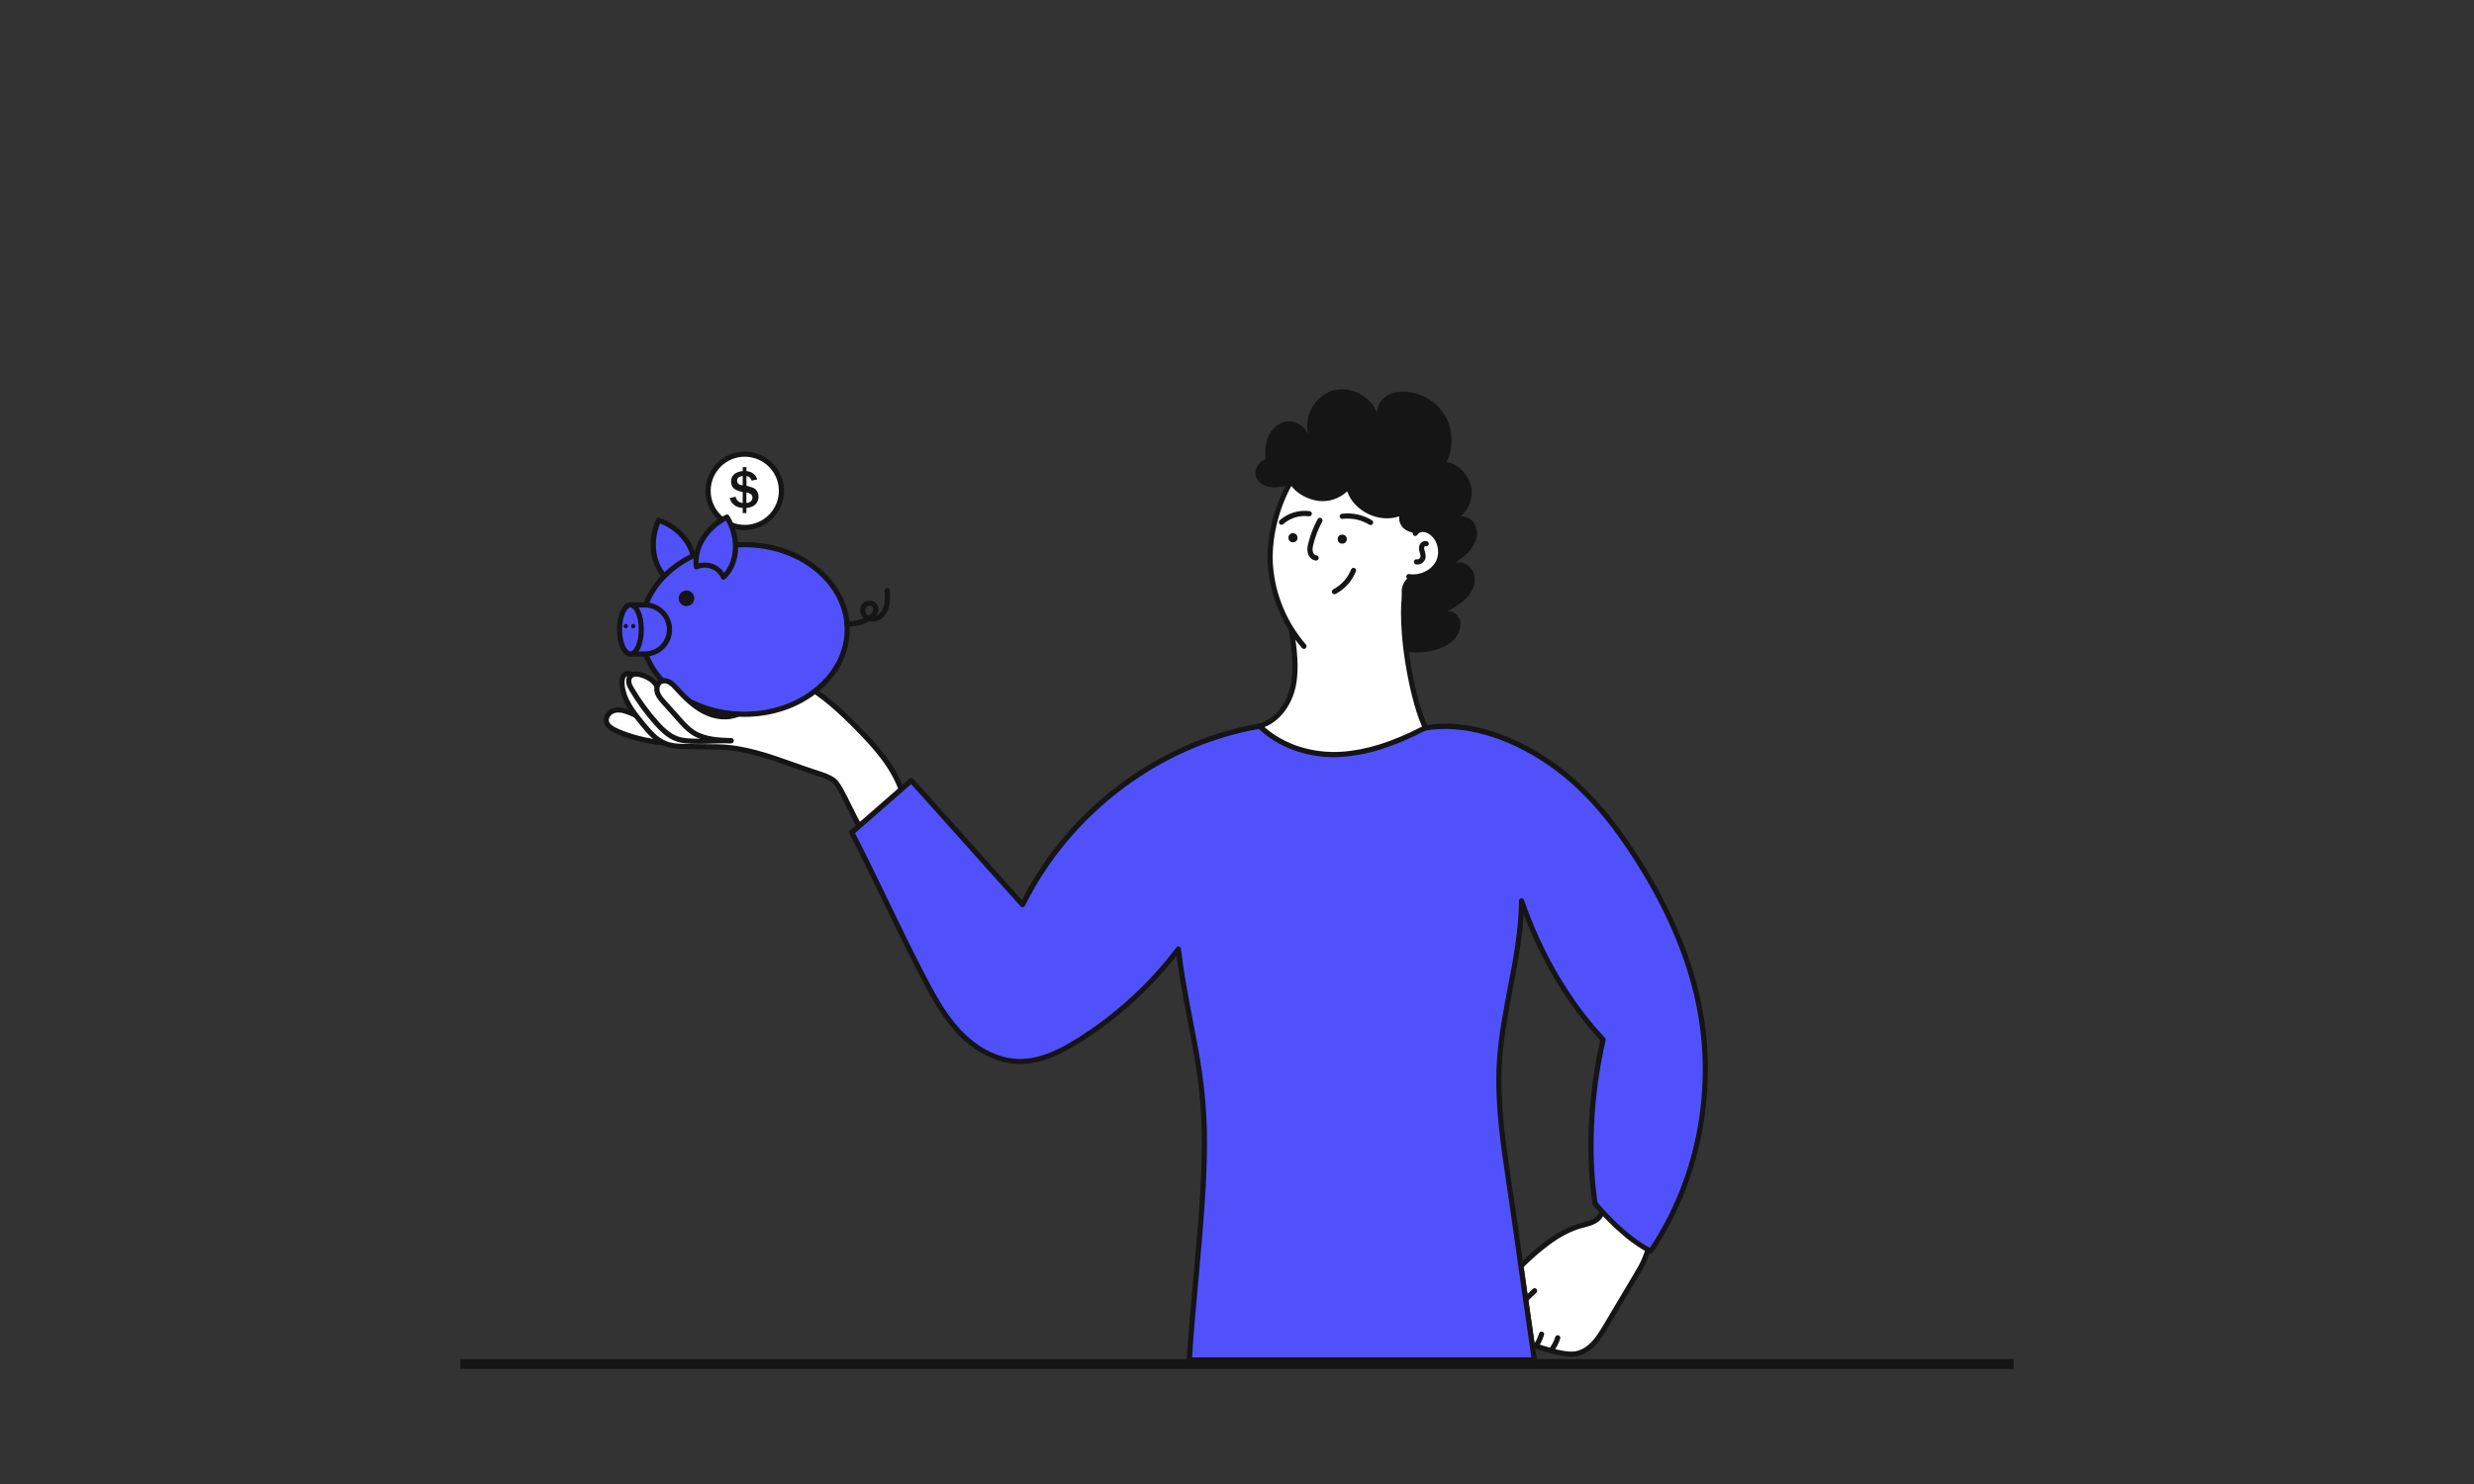 <svg xmlns="http://www.w3.org/2000/svg" enable-background="new 0 0 5000 3000" viewBox="0 0 5000 3000" id="Savemoney">
  <rect x="0" y="0" width="5000" height="3000" fill="#333333" stroke="none"/>
  <ellipse cx="1390.2" cy="1312.6" fill="#5151fc" opacity=".46" rx="36.5" ry="36.2" transform="rotate(-11.946 1389.898 1312.346)" class="color406dd3 svgShape"></ellipse>
  <rect width="3139.2" height="20" x="930.4" y="2747.5" fill="#151515" class="color151515 svgShape"></rect>
  <path fill="#ffffff" d="M1285.2,1446.2c-7.2-3.5-19.3-8.5-27.1-10.1c-7.8-1.6-16.4-1-23.2,3.3c-6.8,4.3-11.1,12.9-8.9,20.6
					c2.2,7.8,9.8,12.6,17,16.2c25.2,12.7,69.3,23.7,97.6,25.2L1285.2,1446.2z" class="colorffffff svgShape"></path>
  <path fill="#151515" d="M1340.5,1506.6c-0.1,0-0.2,0-0.3,0c-29.8-1.6-74.5-13.2-99.6-25.8c-7.7-3.9-16.9-9.6-19.7-19.5
					c-2.7-9.5,2-20.6,11.1-26.4c7.3-4.6,16.9-6,27-4c8,1.6,20.4,6.6,28.4,10.5c2.6,1.3,3.7,4.4,2.4,7c-1.3,2.6-4.4,3.7-7,2.4
					c-7.7-3.8-19-8.3-25.9-9.7c-4.3-0.9-12.6-1.7-19.4,2.6c-5.2,3.3-8.1,9.7-6.7,14.7c1.7,5.9,8.2,9.9,14.3,12.9
					c24,12.1,66.9,23.2,95.5,24.7c2.9,0.2,5.1,2.6,4.9,5.5C1345.6,1504.4,1343.3,1506.6,1340.5,1506.6z" class="color151515 svgShape"></path>
  <path fill="#ffffff" d="M1276.5,1364.7c-3.2-5-11.5-4.1-15.4,0.4c-3.9,4.5-4.5,10.9-4.2,16.8c0.9,15.7,6.7,30.8,14.6,44.3
					c7.9,13.5,18,25.7,27.9,37.9c12.6,15.3,26,31.2,44.3,38.8c14.1,5.8,29.7,6,44.9,6.2c20.3,0.2,40.5,0.5,60.8,0.7
					c70,0.8,135.7,32,202.4,53.3c11.6,3.7,23.4,7.5,33.1,14.7c14.5,10.8,41.7,79.2,53,93.3c0,0,72-33.4,73.3-35.4
					c1.3-2,12.7-31.7,12.7-31.7c-15.7-50.6-52.1-91.9-89.1-129.8c-35.8-36.6-73.8-72.1-119.1-96c-45.3-23.9-99.2-35.1-148.4-20.9
					c-7.4,2.1-15.9,6.5-16.2,14.2c-0.3,8.2,8.9,13,16.7,15.8c15.5,5.6,30.9,11.1,46.4,16.7c7.1,2.5,14.4,5.2,19.9,10.3
					c5.5,5.1,8.8,13.4,6,20.4c0.6-0.9,0,0,0,0c-31.8-13.2-70.1-9.2-99.5,8.6L1276.5,1364.7z" class="colorffffff svgShape"></path>
  <path fill="#151515" d="M1738.2,1676.3c-1.5,0-3-0.7-4.1-1.9c-5.1-6.2-12.3-21-20.7-38.1c-10.6-21.7-23.9-48.6-31.4-54.2
					c-9.1-6.8-20.5-10.4-31.6-13.9c-16.4-5.2-32.9-11.1-49-16.8c-49.1-17.5-99.9-35.6-151.9-36.2l-60.8-0.7
					c-14.8-0.2-31.6-0.4-46.8-6.6c-20-8.2-34.6-26-46.4-40.3c-10-12.1-20.2-24.6-28.4-38.5c-9.4-16-14.5-31.7-15.3-46.7
					c-0.5-9.1,1.3-15.8,5.4-20.6c3.3-3.7,8.5-5.8,13.5-5.5c4.3,0.3,8,2.4,10.1,5.7c1.6,2.4,0.9,5.7-1.5,7.2
					c-2.4,1.6-5.7,0.9-7.2-1.5c-0.5-0.7-1.4-0.9-2.1-1c-1.8-0.1-3.8,0.7-4.9,1.9c-2.3,2.6-3.2,6.9-2.9,13.1
					c0.7,13.3,5.4,27.4,13.9,42c7.8,13.2,17.8,25.4,27.5,37.2c11.6,14.1,24.7,30,42.3,37.2c13.3,5.5,28.4,5.7,43,5.8l60.8,0.7
					c53.8,0.7,105.4,19,155.3,36.8c15.9,5.7,32.4,11.5,48.6,16.7c11.3,3.6,24.1,7.7,34.6,15.5c8.9,6.6,19.9,28.2,34.5,58
					c6.5,13.3,12.8,26,17.1,32.9c24.8-11.6,61-28.7,67.5-32.4c1.6-3.7,6.6-16.4,11.2-28.3c-16.1-50.3-53.5-91.3-87.3-125.9
					c-34.6-35.3-72.7-71.3-117.8-95c-49.2-25.9-100.5-33.2-144.5-20.5c-2.9,0.8-12.2,3.9-12.4,9.3c-0.2,4.9,7.1,8.5,13.2,10.7
					l46.4,16.7c7.2,2.6,15.3,5.5,21.7,11.4c6.1,5.7,10.7,15.3,7.8,24.5c-0.1,0.7-0.3,1.4-0.7,2.1l-0.3,0.4c0,0,0,0,0,0
					c-0.7,1.1-1.7,1.8-2.8,2.2c0,0,0,0,0,0c0,0,0,0,0,0c0,0,0,0,0,0c0,0,0,0,0,0c0,0,0,0,0,0c0,0,0,0,0,0c0,0,0,0,0,0
					c-0.4,0.1-0.9,0.2-1.3,0.2c0,0,0,0,0,0c-0.8,0-1.5-0.1-2.3-0.4c-29.7-12.4-66-9.2-94.8,8.3c-2.5,1.5-5.7,0.7-7.2-1.8
					c-1.5-2.5-0.7-5.7,1.8-7.2c29.6-18,66.5-22.1,97.9-11.4c-0.6-3.5-2.7-7-5.2-9.3c-4.8-4.5-11.6-6.9-18.1-9.3l-46.4-16.7
					c-13.7-4.9-20.4-12-20.1-20.9c0.3-8.6,7.4-15.4,20-19c46.6-13.5,100.6-5.9,152.3,21.3c46.3,24.4,85.2,61,120.4,97
					c35.1,35.9,73.9,78.6,90.3,131.9c0.3,1.1,0.3,2.3-0.1,3.4c-7.7,20.1-12.1,31.1-13.2,32.8c-1.1,1.6-1.6,2.5-39.3,20.3
					c-18,8.5-36,16.9-36.2,17C1739.7,1676.2,1739,1676.3,1738.2,1676.3z" class="color151515 svgShape"></path>
  <circle cx="1505.2" cy="992.3" r="74.2" fill="#ffffff" class="colorffffff svgShape"></circle>
  <path fill="#151515" d="M1505.2,1071.7c-43.8,0-79.4-35.6-79.4-79.4c0-43.8,35.6-79.4,79.4-79.4c43.8,0,79.4,35.6,79.4,79.4
							C1584.6,1036.1,1549,1071.7,1505.2,1071.7z M1505.2,923.3c-38,0-68.9,30.9-68.9,68.9c0,38,30.9,68.9,68.9,68.9
							c38,0,68.9-30.9,68.9-68.9C1574.2,954.3,1543.2,923.3,1505.2,923.3z" class="color151515 svgShape"></path>
  <path fill="#151515" d="M1508.5,1037.2h-7.5v-10.3c-13.8-1.1-22.6-7.8-26.4-20l11.9-2.8c2.1,7.8,7,12,14.5,12.6v-21.9
							c-9.8-2.3-16.2-5.1-19.1-8.6c-3-3.5-4.4-7.6-4.4-12.4c0-12.5,7.9-19.7,23.6-21.6v-8h7.5v8c11.5,1.5,18.8,7.2,21.8,17
							l-11.3,2.4c-1.9-5.7-5.4-8.8-10.5-9.2v19.4c7.2,2.1,12.1,3.7,14.6,4.8c2.5,1.1,4.8,3.3,6.8,6.5c2,3.2,3,7,3,11.3
							c0,6.1-2.1,11.2-6.3,15.3c-4.2,4.1-10.2,6.5-18.2,7.2V1037.2z M1501,962.5c-3.2,0-5.9,0.8-8.1,2.4c-2.2,1.6-3.2,3.9-3.2,7
							c0,5.2,3.8,8.3,11.3,9.3V962.5z M1508.5,1016.7c3.5,0,6.4-1.1,8.7-3.1c2.3-2,3.5-4.6,3.5-7.8c0-5.4-4.1-8.9-12.3-10.4V1016.7z
							" class="color151515 svgShape"></path>
  <path fill="#5151fc" d="M1331.2,1051.5c-20.3,45.2-10.8,92.2,15.9,117.1c10.1-20.5,35-29,55.6-18.8
						C1407.6,1113.1,1381.1,1069.2,1331.2,1051.5z" class="color406dd3 svgShape"></path>
  <path fill="#151515" d="M1347,1173.9c-1.3,0-2.6-0.5-3.6-1.4c-14.2-13.2-23.8-32.4-27.2-54c-3.5-22.7,0-46.6,10.1-69.1
						c1.1-2.5,3.9-3.7,6.5-2.8c24.7,8.8,45.1,24,58.9,44c13,18.9,18.7,40.2,16,59.9c-0.2,1.7-1.2,3.1-2.7,3.9
						c-1.5,0.8-3.3,0.8-4.8,0.1c-8.7-4.3-18.5-4.9-27.7-1.8c-9.2,3.1-16.6,9.6-20.9,18.3c-0.7,1.5-2.1,2.5-3.7,2.8
						C1347.7,1173.8,1347.3,1173.9,1347,1173.9z M1334,1058.2c-14.8,36.9-10,77.2,12,102c11.6-16.5,32.7-23.7,51.9-17.8
						C1398.5,1112.5,1377.4,1075.5,1334,1058.2z" class="color151515 svgShape"></path>
  <ellipse cx="1504.2" cy="1272.5" fill="#5151fc" rx="208.1" ry="171.4" class="color406dd3 svgShape"></ellipse>
  <path fill="#151515" d="M1504.2,1449.2c-56.8,0-110.2-18.3-150.4-51.4c-40.5-33.4-62.8-77.9-62.8-125.3s22.3-91.9,62.8-125.3
						c40.2-33.1,93.7-51.4,150.4-51.4c56.8,0,110.2,18.3,150.4,51.4c40.5,33.4,62.8,77.9,62.8,125.3s-22.3,91.9-62.8,125.3
						C1614.5,1430.9,1561,1449.2,1504.2,1449.2z M1504.2,1106.3c-111.9,0-202.8,74.6-202.8,166.2s91,166.2,202.8,166.2
						c111.9,0,202.8-74.6,202.8-166.2S1616.1,1106.3,1504.2,1106.3z" class="color151515 svgShape"></path>
  <circle cx="1387.4" cy="1209.5" r="15.8" fill="#151515" class="color151515 svgShape"></circle>
  <path fill="#151515" d="M1718.1,1266.3c-2.2,0-4.4-0.1-6.7-0.3c-2.9-0.2-5-2.8-4.8-5.6c0.2-2.9,2.8-5,5.6-4.8
						c11.4,0.9,22.3-0.9,33.1-5.7c-2.9-3-5.2-6.8-6.2-11c-1.5-5.9-0.7-11.7,2.4-16.3c3.6-5.5,10.3-8.7,17.4-8.2
						c6.6,0.4,12.1,3.9,14.7,9.2c2.9,6,2.1,13.6-2,19.9c-0.3,0.5-0.7,1-1,1.4c1.9-0.8,3.7-1.8,5.3-3.2c5.6-4.5,9.6-12,11.2-21
						c1.6-8.6,1.1-17.8,0.7-26.7c-0.1-2.9,2.1-5.3,4.9-5.5c2.9-0.1,5.3,2.1,5.5,4.9c0.5,9.5,1,19.3-0.8,29.1
						c-2.1,11.5-7.4,21.1-14.9,27.2c-7.6,6.2-17.5,8.4-26.1,6.3C1743.9,1263,1731.3,1266.3,1718.1,1266.3z M1757.7,1224.8
						c-3.1,0-6,1.4-7.4,3.5c-1.4,2.2-1.8,5.1-1,8.1c0.9,3.6,3.2,6.7,6.1,8.3c3.5-2.2,5.9-4.5,7.5-6.9c2.1-3.2,2.6-7,1.3-9.6
						c-1.4-2.8-4.9-3.3-5.9-3.3C1758.1,1224.8,1757.9,1224.8,1757.7,1224.8z" class="color151515 svgShape"></path>
  <path fill="#5151fc" d="M1274.1,1222.9h29.4c27.4,0,49.6,22.2,49.6,49.6l0,0c0,27.4-22.2,49.6-49.6,49.6h-29.4V1222.9z" class="color406dd3 svgShape"></path>
  <path fill="#151515" d="M1303.4,1327.4h-29.4c-2.9,0-5.2-2.3-5.2-5.2v-99.3c0-2.9,2.3-5.2,5.2-5.2h29.4
						c30.3,0,54.9,24.6,54.9,54.9C1358.3,1302.8,1333.7,1327.4,1303.4,1327.4z M1279.3,1316.9h24.1c24.5,0,44.4-19.9,44.4-44.4
						s-19.9-44.4-44.4-44.4h-24.1V1316.9z" class="color151515 svgShape"></path>
  <ellipse cx="1274.1" cy="1272.5" fill="#5151fc" rx="22" ry="49.6" class="color406dd3 svgShape"></ellipse>
  <path fill="#151515" d="M1274.1,1327.4c-15.5,0-27.2-23.6-27.2-54.9c0-31.3,11.7-54.9,27.2-54.9c15.5,0,27.2,23.6,27.2,54.9
						C1301.3,1303.8,1289.6,1327.4,1274.1,1327.4z M1274.1,1228.1c-7,0-16.8,16.9-16.8,44.4s9.8,44.4,16.8,44.4
						c7,0,16.8-16.9,16.8-44.4S1281.1,1228.1,1274.1,1228.1z" class="color151515 svgShape"></path>
  <path fill="#5151fc" d="M1469.2,1045.4c-44.3,22.1-66.8,64.5-62,100.6c20.9-9.5,45.5-0.2,54.9,20.7
						C1489.3,1141.5,1496.6,1090.7,1469.2,1045.4z" class="color406dd3 svgShape"></path>
  <path fill="#151515" d="M1462.2,1171.9c-0.3,0-0.7,0-1-0.1c-1.6-0.3-3-1.4-3.7-3c-8.3-18.2-29.8-26.3-48-18.1
						c-1.5,0.7-3.2,0.6-4.7-0.2c-1.4-0.8-2.4-2.2-2.6-3.9c-2.6-19.2,2.1-40.2,13.2-59c11.7-19.8,29.5-36.1,51.6-47
						c2.4-1.2,5.4-0.4,6.8,2c13.6,22.5,19.7,47.1,17.7,71.4c-1.9,22.8-11,42.9-25.6,56.5C1464.7,1171.4,1463.5,1171.9,1462.2,1171.9
						z M1424.3,1137.1c15.4,0,30.2,7.6,39,20.9c19.3-22.7,26.5-64.7,3.9-105.6c-34.8,19.1-56.7,53.4-55.3,86.5
						C1416,1137.6,1420.2,1137.1,1424.3,1137.1z" class="color151515 svgShape"></path>
  <circle cx="1265.3" cy="1265.5" r="4.4" fill="#151515" transform="matrix(.037 -.999 .999 .037 -46.308 2483.023)" class="color151515 svgShape"></circle>
  <circle cx="1280.4" cy="1265.5" r="4.4" fill="#151515" transform="matrix(.037 -.999 .999 .037 -31.753 2498.128)" class="color151515 svgShape"></circle>
  <g fill="#000000" class="color000000 svgShape">
    <path fill="#ffffff" d="M1328.3,1387.8c-7.4-13-19.8-20-34.2-24c-6.9-1.9-15.4-2.1-20.1,3.2c-3.2,3.6-3.9,8.9-3,13.6
					c1,4.7,3.4,9,5.8,13.1c14.4,24.4,31.2,47.3,50,68.4c11.3,12.7,23.9,25,39.8,31c13,4.9,27.3,5.2,41.2,5.4
					c19.4,0.3,50.2-1.5,69.6-1.2L1328.3,1387.8z" class="colorffffff svgShape"></path>
    <path fill="#151515" d="M1412.7,1503.8c-1.7,0-3.3,0-4.9,0c-13.6-0.2-29-0.4-43-5.8c-17.1-6.4-30.2-19.4-41.9-32.4
					c-19.1-21.3-36.1-44.6-50.6-69.2c-2.8-4.7-5.3-9.3-6.4-14.7c-1.4-6.9,0.2-13.6,4.2-18.1c5.4-6,14.7-7.8,25.4-4.8
					c17.8,4.9,30,13.6,37.3,26.4c1.4,2.5,0.6,5.7-1.9,7.1c-2.5,1.4-5.7,0.6-7.1-1.9c-5.9-10.4-16.1-17.4-31-21.5
					c-2.5-0.7-11-2.6-14.9,1.7c-1.8,2-2.5,5.5-1.7,9c0.8,3.8,2.8,7.5,5.2,11.5c14.2,24,30.8,46.7,49.4,67.5
					c10.8,12,22.8,23.9,37.8,29.6c12.3,4.7,26.1,4.9,39.5,5.1c9.6,0.2,22.3-0.2,34.5-0.6c12.4-0.4,25.2-0.7,35-0.6
					c2.9,0,5.2,2.4,5.1,5.3c0,2.9-2.4,5.2-5.3,5.1c-9.6-0.2-22.3,0.2-34.5,0.6C1432.4,1503.5,1421.7,1503.8,1412.7,1503.8z" class="color151515 svgShape"></path>
  </g>
  <g fill="#000000" class="color000000 svgShape">
    <path fill="#ffffff" d="M1491.1,1443.9c-22,9.6-48.2,5.2-69.4-6.1c-21.2-11.3-38.3-28.9-54.6-46.6c-4.2-4.6-8.5-9.3-14-12.3
					c-5.5-3-12.5-3.9-17.9-0.8c-7,4.1-9,13.7-6.7,21.4s7.8,14,13.2,20.1c10.5,11.7,20.9,23.4,31.4,35.2c8.3,9.3,16.8,18.8,27.2,25.6
					c22.3,14.7,50.5,16.1,77.3,16.9L1491.1,1443.9z" class="colorffffff svgShape"></path>
    <path fill="#151515" d="M1477.5,1502.6c-0.1,0-0.1,0-0.2,0c-24.8-0.8-55.8-1.8-80-17.8c-11.1-7.3-19.8-17.1-28.2-26.5l-31.4-35.2
					c-5.5-6.1-11.6-13-14.3-22.1c-2.8-9.4-0.5-21.8,9.1-27.4c6.5-3.8,15.3-3.5,23,0.7c6.2,3.4,10.8,8.4,15.2,13.2l0.1,0.2
					c15.6,17,32.5,34.4,53.2,45.5c22.1,11.8,46.3,14,64.9,5.9c2.6-1.2,5.7,0.1,6.9,2.7c1.2,2.6-0.1,5.7-2.7,6.9
					c-21.5,9.3-49.1,7-74-6.3c-22.2-11.8-39.8-30-56-47.6l-0.1-0.2c-4-4.4-7.8-8.5-12.5-11.1c-4.5-2.4-9.5-2.8-12.8-0.9
					c-4.7,2.8-5.9,10-4.3,15.4c2,6.8,7.3,12.8,12.1,18l31.4,35.2c8,8.9,16.2,18.2,26.2,24.8c21.7,14.4,51,15.3,74.5,16.1
					c2.9,0.1,5.1,2.5,5.1,5.4C1482.6,1500.4,1480.3,1502.6,1477.5,1502.6z" class="color151515 svgShape"></path>
  </g>
  <g fill="#000000" class="color000000 svgShape">
    <path fill="#ffffff" d="M3096.6,2719.7c15.4,3.1,36,11,51.4,14.2c12.3,2.5,25,5,37.4,2.8c13.9-2.5,26.2-10.9,35.8-21.2
					c9.6-10.3,16.9-22.6,24.2-34.7c20.6-34.7,41.3-69.3,61.9-104c6.6-11.2,13.3-22.4,17.8-34.6c4.4-12.2,12.4-30.4,4.8-40.8
					c-21.4-29.2-56.2-49.5-91.6-56.8c0.5,10.1-7,19.1-15.8,24.1c-8.8,5-19,6.8-28.7,9.6c-46,13.2-85.5,48.1-120,81.3L3096.6,2719.7z
					" class="colorffffff svgShape"></path>
    <path fill="#151515" d="M3175.3,2742.8c-9.8,0-19.5-2-28.3-3.8c-7.9-1.6-17.2-4.5-26.2-7.2c-8.7-2.7-17.8-5.4-25.2-7
					c-2.2-0.4-3.8-2.2-4.1-4.4l-22.9-160.1c-0.2-1.7,0.3-3.3,1.5-4.5c34-32.7,74.3-68.8,122.2-82.6c2.3-0.7,4.7-1.3,7-1.9
					c7.4-1.9,14.4-3.8,20.6-7.3c6.3-3.5,13.5-10.7,13.1-19.3c-0.1-1.6,0.6-3.2,1.8-4.2c1.2-1,2.9-1.5,4.4-1.1
					c38.1,7.8,73.5,29.8,94.7,58.8c8.6,11.8,2,29.4-2.8,42.2c-0.5,1.2-0.9,2.4-1.3,3.5c-4.6,12.7-11.5,24.3-18.2,35.5l-61.9,104
					c-7.3,12.2-14.8,24.8-24.8,35.6c-8.1,8.7-21.4,19.7-38.7,22.8C3182.7,2742.5,3179,2742.8,3175.3,2742.8z M3101.3,2715.4
					c7.1,1.7,14.9,4.1,22.6,6.4c8.7,2.7,17.8,5.4,25.2,7c11.7,2.4,23.8,4.9,35.4,2.8c14.5-2.6,25.9-12.1,32.9-19.7
					c9.3-10,16.5-22.1,23.5-33.8l61.9-104c6.4-10.8,13.1-21.9,17.4-33.7c0.4-1.1,0.9-2.3,1.3-3.6c4-10.6,9.4-25.2,4.1-32.4
					c-18.7-25.6-49.3-45.3-82.7-53.5c-2.2,10.1-10.2,17.9-17.9,22.2c-7.3,4.1-15.3,6.2-23,8.2c-2.2,0.6-4.5,1.2-6.8,1.8
					c-44.7,12.9-83.2,46.9-115.9,78.2L3101.3,2715.4z" class="color151515 svgShape"></path>
  </g>
  <g fill="#000000" class="color000000 svgShape">
    <path fill="#5151fc" d="M2881,1471.4c86.8-14.6,179.7,21.5,252,71.6c72.3,50.1,128.5,120.3,175.8,194.5
					c60.4,94.9,108.3,199.2,127.7,310c29.1,165.3-6.5,342.6-100.4,481.7c-41.3-20.7-82.9-61-112.5-96.4
					c-15.8-106.9-7.8-225.9,16.3-331.3c-73.4-77.9-130.1-179.1-164.8-280.5c-0.7,109.1-37.8,215-44.7,323.9
					c-5.2,82.7,7.1,165.3,19.3,247.2c17.6,118.1,33.7,238.9,51.3,357h-697.4c7.9-138.3,33.7-326.1,30.2-465.7
					c-3.4-138.4-35.9-228.7-52.5-365c-55.2,72.9-123.8,135.8-201.2,184.4c-37,23.2-78.2,43.8-121.8,42.7
					c-46.8-1.1-90.2-27.5-122-61.9c-31.8-34.4-53.7-76.6-75.2-118.2c-47.5-91.7-92.3-191.1-139.8-282.8
					c38.8-34,81.6-71.1,120.4-105.1c74.3,83.4,150.5,167.6,224.8,251c91.9-186.4,274.2-326,479.1-360.8L2881,1471.4z" class="color406dd3 svgShape"></path>
    <path fill="#151515" d="M3101,2754.5h-697.4c-1.4,0-2.8-0.6-3.8-1.6c-1-1-1.5-2.4-1.4-3.9c2.8-48.5,7.7-102.3,12.9-159.3
					c9.6-106,19.6-215.5,17.4-306c-2.1-83.8-14.8-149.7-28.3-219.4c-8-41.4-16.2-84.1-22.6-132.5c-54.5,69.5-120,128.6-194.9,175.6
					c-33.2,20.9-77.4,44.7-124.7,43.5c-23.1-0.6-46.3-7-69-19.1c-20.2-10.8-39.8-26.2-56.7-44.5c-32.5-35.2-54.6-78-76-119.3
					c-23.8-45.9-47.3-94.5-70-141.5c-22.7-47-46.1-95.5-69.8-141.3c-1.1-2.1-0.6-4.7,1.2-6.3c19.4-17,40.2-35.1,60.2-52.6
					c20.1-17.5,40.8-35.6,60.2-52.6c2.2-1.9,5.4-1.7,7.3,0.5c37.2,41.7,75.4,84.3,112.4,125.5c35.3,39.3,71.7,79.9,107.3,119.8
					c94.5-186,277.5-322.4,479.5-356.8c0.3-0.1,0.6-0.1,0.9-0.1l334.9,3.5c41.4-6.9,86.3-2.9,133.4,11.8c40.8,12.8,83,33.8,122,60.7
					c64,44.3,120.3,106.6,177.2,196c67.5,106.1,110.7,211,128.5,311.9c14.5,82.2,13,169.5-4.1,252.6
					c-17.3,83.9-50.9,164.4-97.1,232.9c-1.5,2.2-4.3,2.9-6.7,1.7c-50.3-25.2-96.6-76.7-114.2-97.7c-0.6-0.7-1-1.6-1.2-2.6
					c-15-101.4-9.4-218.7,15.7-330.5c-63.8-68.3-118.1-157.8-154.7-254.6c-3,50.8-12.6,101.3-22,150.3
					c-9.2,47.9-18.6,97.4-21.7,146.5c-5.2,82.5,7.2,165.7,19.2,246.1c8.8,59.1,17.4,119.8,25.7,178.5
					c8.3,58.7,16.8,119.4,25.6,178.5c0.2,1.5-0.2,3-1.2,4.2C3104,2753.8,3102.5,2754.5,3101,2754.5z M2409.2,2744h685.8
					c-8.5-57.2-16.8-115.8-24.8-172.6c-8.3-58.7-16.8-119.4-25.6-178.4c-12.1-81-24.6-164.8-19.3-248.3
					c3.1-49.8,12.7-99.7,21.9-147.8c11-57.4,22.3-116.7,22.7-175.8c0-2.5,1.9-4.7,4.4-5.1c2.5-0.4,5,1.1,5.8,3.5
					c36.3,106.2,94.4,205.1,163.6,278.6c1.2,1.3,1.7,3,1.3,4.7c-25.3,110.8-31.1,227.2-16.4,327.9c17.3,20.5,59.6,67.2,105.8,91.8
					c90.7-136.5,126-309,97-474c-17.5-99.5-60.2-203.2-127-308.1c-56.2-88.2-111.5-149.6-174.3-193
					c-83.1-57.5-173.5-83.3-248.2-70.7c-0.3,0.1-0.6,0.1-0.9,0.1l-334.8-3.5c-201,34.4-382.9,171.5-474.8,357.9
					c-0.8,1.6-2.3,2.6-4,2.9c-1.7,0.2-3.4-0.4-4.6-1.7c-37.1-41.7-75.4-84.3-112.4-125.5c-35.9-39.9-72.9-81.2-109-121.7
					c-18.3,16-37.6,32.8-56.3,49.2c-19,16.6-38.6,33.7-57.1,49.9c23.1,44.8,46,92.1,68.1,137.9c22.7,47,46.1,95.5,69.8,141.3
					c21.1,40.8,42.9,82.9,74.4,117c34.4,37.3,77.5,59.3,118.3,60.2c44.5,1.1,86.9-21.9,118.9-42c77.4-48.6,144.7-110.3,199.8-183.2
					c1.3-1.7,3.5-2.4,5.5-1.9c2.1,0.6,3.6,2.3,3.8,4.4c6.5,53.2,15.4,99.5,24.1,144.3c13.6,70.2,26.4,136.5,28.4,221.2
					c2.2,91.1-7.8,200.9-17.4,307.2C2416.7,2645.3,2412,2697.2,2409.2,2744z" class="color151515 svgShape"></path>
  </g>
  <g fill="#000000" class="color000000 svgShape">
    <path fill="#151515" d="M3085.5,2630.1c-1.4,0-2.7-0.5-3.8-1.6c-2-2.1-2-5.4,0.1-7.4l16-15.5c2.1-2,5.4-2,7.4,0.1
					c2,2.1,2,5.4-0.1,7.4l-16,15.5C3088.1,2629.7,3086.8,2630.1,3085.5,2630.1z" class="color151515 svgShape"></path>
  </g>
  <g fill="#000000" class="color000000 svgShape">
    <path fill="#151515" d="M3103.2,2726.5c-1.3,0-2.6-0.5-3.6-1.4c-2.1-2-2.2-5.3-0.2-7.4c4.2-4.4,7.8-11.7,11.1-22.2
					c0.9-2.8,3.8-4.3,6.6-3.4c2.8,0.9,4.3,3.8,3.4,6.6c-3.8,12.1-8.2,20.7-13.5,26.3C3105.9,2725.9,3104.6,2726.5,3103.2,2726.5z" class="color151515 svgShape"></path>
  </g>
  <g fill="#000000" class="color000000 svgShape">
    <path fill="#151515" d="M3133.9,2735.5c-1.5,0-3-0.6-4-1.9c-1.9-2.2-1.6-5.5,0.7-7.4c4.2-3.6,10.8-16.3,12.5-23.1
					c0.7-2.8,3.6-4.5,6.4-3.8c2.8,0.7,4.5,3.6,3.8,6.4c-2,7.9-9.3,23-15.9,28.6C3136.2,2735.1,3135,2735.5,3133.9,2735.5z" class="color151515 svgShape"></path>
  </g>
  <g fill="#000000" class="color000000 svgShape">
    <path fill="#ffffff" d="M2609.6,1271.8c5.8,36.6,11.6,78.9,3.9,115.1c-7.7,36.3-32.1,71.4-67.9,80.9
					c42.6,41.9,106.3,61.1,165.8,57.2c59.6-3.8,116.5-26.2,169.5-53.8c-30-60.6-62.2-245.1-32.2-305.7L2609.6,1271.8z" class="colorffffff svgShape"></path>
    <path fill="#151515" d="M2696.3,1530.8c-59.2,0-116-21.6-154.3-59.2c-1.3-1.3-1.9-3.2-1.4-5.1c0.5-1.8,1.9-3.2,3.7-3.7
					c30.7-8.2,55.9-38.4,64.1-77c7.4-34.4,2.1-74.8-3.9-113.2c-0.4-2.8,1.5-5.5,4.3-6c2.9-0.4,5.5,1.5,6,4.3
					c6.2,39.4,11.6,80.8,3.8,117c-8.3,38.8-32.5,70-63,82c39.5,35.1,96.9,53.6,155.5,49.8c49.5-3.2,101.3-19.3,162.9-50.9
					c-14.6-32.2-29.2-91.3-36.9-149.9c-5.5-41.9-11.9-117.8,6.9-155.9c1.3-2.6,4.4-3.6,7-2.4c2.6,1.3,3.6,4.4,2.4,7
					c-12.9,26-15,80.6-5.9,149.9c7.9,60.5,23.3,121.2,38.1,151.2c1.3,2.5,0.3,5.6-2.3,7c-64.9,33.7-119.4,51-171.6,54.3
					C2706.6,1530.7,2701.4,1530.8,2696.3,1530.8z" class="color151515 svgShape"></path>
  </g>
  <g fill="#000000" class="color000000 svgShape">
    <path fill="#ffffff" d="M2635.4,1306.7c-38.4-44.2-62.4-100.7-67.5-159c-5.2-58.3,12.3-125.7,42.3-176l57.6-14.7l107.1,4.7l66,15.3
					c0,0,60,41.6,62.7,46.1c2.7,4.5,9.4,16.9,9.7,20c0.3,3.2,16.3,49.8,16.3,49.8l-32,64L2635.4,1306.7z" class="colorffffff svgShape"></path>
    <path fill="#151515" d="M2635.4,1311.9c-1.5,0-2.9-0.6-3.9-1.8c-39.1-45-63.5-102.6-68.8-162c-5.1-57.5,11.4-126.2,43-179.1
					c0.7-1.2,1.9-2,3.2-2.4l57.6-14.7c0.5-0.1,1-0.2,1.5-0.2l107.1,4.7c0.3,0,0.6,0.1,1,0.1l66,15.3c0.6,0.1,1.3,0.4,1.8,0.8
					c0.2,0.1,15.2,10.5,30.4,21.4c31.6,22.6,32.9,24.9,33.8,26.4c0.1,0.2,9.6,16.5,10.4,22c0.6,3.1,8.7,27.4,16.1,48.8
					c0.5,1.3,0.4,2.8-0.3,4l-32,64c-1.3,2.6-4.4,3.6-7,2.3c-2.6-1.3-3.6-4.4-2.3-7l31-62.1c-7.2-20.9-15.4-45.4-15.9-48.8
					c-0.5-2.2-5.3-11.6-8.9-17.8c-3.7-4.1-37.2-28-60.5-44.2l-64.6-15l-105.8-4.6l-54.8,13.9c-29.8,50.9-45.3,116.2-40.5,171
					c5.1,57.2,28.6,112.7,66.3,156.1c1.9,2.2,1.7,5.5-0.5,7.4C2637.8,1311.5,2636.6,1311.9,2635.4,1311.9z M2908,1043.7
					C2908,1043.7,2908,1043.7,2908,1043.7C2908,1043.7,2908,1043.7,2908,1043.7z M2918.4,1042.5c0,0,0,0.1,0,0.1
					C2918.4,1042.6,2918.4,1042.6,2918.4,1042.5z M2899,1025.7C2899,1025.8,2899,1025.8,2899,1025.7
					C2899,1025.8,2899,1025.8,2899,1025.7z" class="color151515 svgShape"></path>
  </g>
  <g fill="#000000" class="color000000 svgShape">
    <path fill="#151515" d="M2589.9,1060.9c-1.4,0-2.9-0.6-3.9-1.8c-1.9-2.2-1.7-5.5,0.4-7.4c16.2-14.5,38.8-21.3,60.4-18.4
					c2.9,0.4,4.9,3,4.5,5.9c-0.4,2.9-3,4.9-5.9,4.5c-18.6-2.5-38,3.4-52,15.9C2592.3,1060.4,2591.1,1060.9,2589.9,1060.9z" class="color151515 svgShape"></path>
  </g>
  <g fill="#000000" class="color000000 svgShape">
    <path fill="#151515" d="M2770,1061.4c-0.9,0-1.9-0.2-2.7-0.8c-16.1-9.8-35.2-14-53.9-11.7c-2.9,0.4-5.5-1.7-5.8-4.5
					c-0.4-2.9,1.7-5.5,4.5-5.8c21-2.6,42.5,2.1,60.6,13.1c2.5,1.5,3.2,4.7,1.7,7.2C2773.4,1060.5,2771.7,1061.4,2770,1061.4z" class="color151515 svgShape"></path>
  </g>
  <g fill="#000000" class="color000000 svgShape">
    <path fill="#151515" d="M2659.9,1133.2c-0.1,0-0.3,0-0.4,0c-7.7-0.6-14.5-7-16.5-15.6c-1.6-6.7-0.4-13.6,1.2-20
					c4.2-16.8,10.6-33,18.9-48.2c1.4-2.5,4.6-3.5,7.1-2.1c2.5,1.4,3.4,4.6,2.1,7.1c-7.9,14.4-13.9,29.8-17.9,45.7
					c-1.2,4.8-2.4,10.2-1.2,15c0.8,3.5,3.6,7.3,7.2,7.6c2.9,0.2,5,2.7,4.8,5.6C2664.9,1131.1,2662.6,1133.2,2659.9,1133.2z" class="color151515 svgShape"></path>
  </g>
  <g fill="#000000" class="color000000 svgShape">
    <path fill="#151515" d="M2696.9,1201.2c-1.9,0-3.7-1-4.6-2.8c-1.3-2.6-0.3-5.7,2.2-7c16.2-8.5,29.4-23.1,36.1-40.2
					c1.1-2.7,4.1-4,6.8-2.9c2.7,1.1,4,4.1,2.9,6.8c-7.6,19.3-22.6,36-41,45.6C2698.5,1201,2697.7,1201.2,2696.9,1201.2z" class="color151515 svgShape"></path>
  </g>
  <g fill="#000000" class="color000000 svgShape">
    <circle cx="2613.1" cy="1087.1" r="9.2" fill="#151515" class="color151515 svgShape"></circle>
  </g>
  <g fill="#000000" class="color000000 svgShape">
    <circle cx="2712.7" cy="1089.9" r="9.2" fill="#151515" class="color151515 svgShape"></circle>
  </g>
  <g fill="#000000" class="color000000 svgShape">
    <path fill="#151515" d="M2861.8,1078.2c-20.5-2.7-35.5-13.7-34-34.4c-40.8,14.1-90.7-9.9-105.2-50.5c-15.2,14.6-37.1,22-58.1,19.3
					c-20.9-2.6-45.6-15.4-56.7-33.3c-9.4,2.7-18.8,5.4-28.6,6c-9.7,0.6-19.8-1.1-28.1-6.3c-8.2-5.3-14.2-14.5-13.9-24.3
					c0.3-9.7,10.7-25,20.4-26.1c-1.4-15.6-0.5-31.8,5.7-46.2c6.3-14.4,18.7-26.6,34-29.9c20.4-4.4,43,10,47.6,30.4
					c-12.1-36.3,9.8-80.3,46.1-92.5c36.2-12.2,80.3,9.6,92.6,45.8c-1.8-13.5,5.9-27.1,17.1-34.8c11.2-7.7,25.4-10.2,39-9.6
					c32.6,1.4,64,20.2,80.5,48.3c16.6,28.1,17.8,64.7,3.1,93.9c23.3,3.3,43.1,24.3,49.2,47.1s-2.7,48.6-21.3,63
					c14.6-2.5,29,9.4,32.6,23.8c3.6,14.3-1.7,29.7-10.6,41.5c-8.9,11.8-21.1,20.6-33.1,29.3c15.5-6.4,34.4,5.5,39,21.7
					c4.7,16.1-2.1,33.8-13.3,46.4c-11.1,12.6-26.1,21-40.8,29.2c12.3-2.3,24.2,8.8,26.2,21.1c2,12.3-3.6,24.8-11.5,34.5
					c-18.5,22.9-69.1,31.9-97.8,25.4l-9-118.2c-1-13,4.9-25.6,15.6-33.1l0,0L2861.8,1078.2z" class="color151515 svgShape"></path>
  </g>
  <g fill="#000000" class="color000000 svgShape">
    <path fill="#ffffff" d="M2847.3,1165.7c23.2,3.8,48.7-7.7,59.4-28.6c10.7-20.9,4-49.8-16-62.1c-4.8-3-10.4-5.1-16.1-4.8
					c-5.7,0.3-11.4,3.1-14.2,8.1L2847.3,1165.7z" class="colorffffff svgShape"></path>
    <path fill="#151515" d="M2856.3,1171.6c-3.3,0-6.6-0.3-9.9-0.8c-2.8-0.5-4.8-3.2-4.3-6c0.5-2.8,3.1-4.8,6-4.3
					c21.4,3.5,44.6-7.6,53.9-25.8c9.6-18.8,3-44.7-14.1-55.3c-3.2-2-8-4.3-13.1-4c-4.3,0.2-8.1,2.3-9.9,5.4
					c-1.4,2.5-4.6,3.4-7.1,2.1c-2.5-1.4-3.4-4.6-2.1-7.1c3.5-6.3,10.6-10.5,18.5-10.8c6.1-0.3,12.8,1.7,19.1,5.6
					c21.9,13.6,30.1,45.1,17.9,69C2901.3,1159.1,2879.2,1171.6,2856.3,1171.6z" class="color151515 svgShape"></path>
  </g>
  <g fill="#000000" class="color000000 svgShape">
    <path fill="#151515" d="M2864.7,1141.2c-1,0-2-0.1-3-0.3c-2.8-0.6-4.7-3.3-4.1-6.1c0.6-2.8,3.3-4.7,6.1-4.1c2.9,0.6,6.4-1.7,7-4.6
					c0.5-2.4-0.3-5.4-1.2-8.6l-0.1-0.2c-1.2-4.3-2.4-9.4-0.8-14.4c1.1-3.6,3.8-6.6,7.2-8.2c2.9-1.3,6-1.4,8.7-0.3
					c2.7,1.1,3.9,4.2,2.8,6.8c-1.1,2.7-4.2,3.9-6.8,2.8c-0.4,0-1.6,0.8-2,2c-0.7,2.3,0.1,5.4,0.9,8.4l0.1,0.2
					c1.2,4.1,2.5,8.8,1.4,13.8C2879.3,1135.8,2872.3,1141.2,2864.7,1141.2z" class="color151515 svgShape"></path>
  </g>
</svg>
